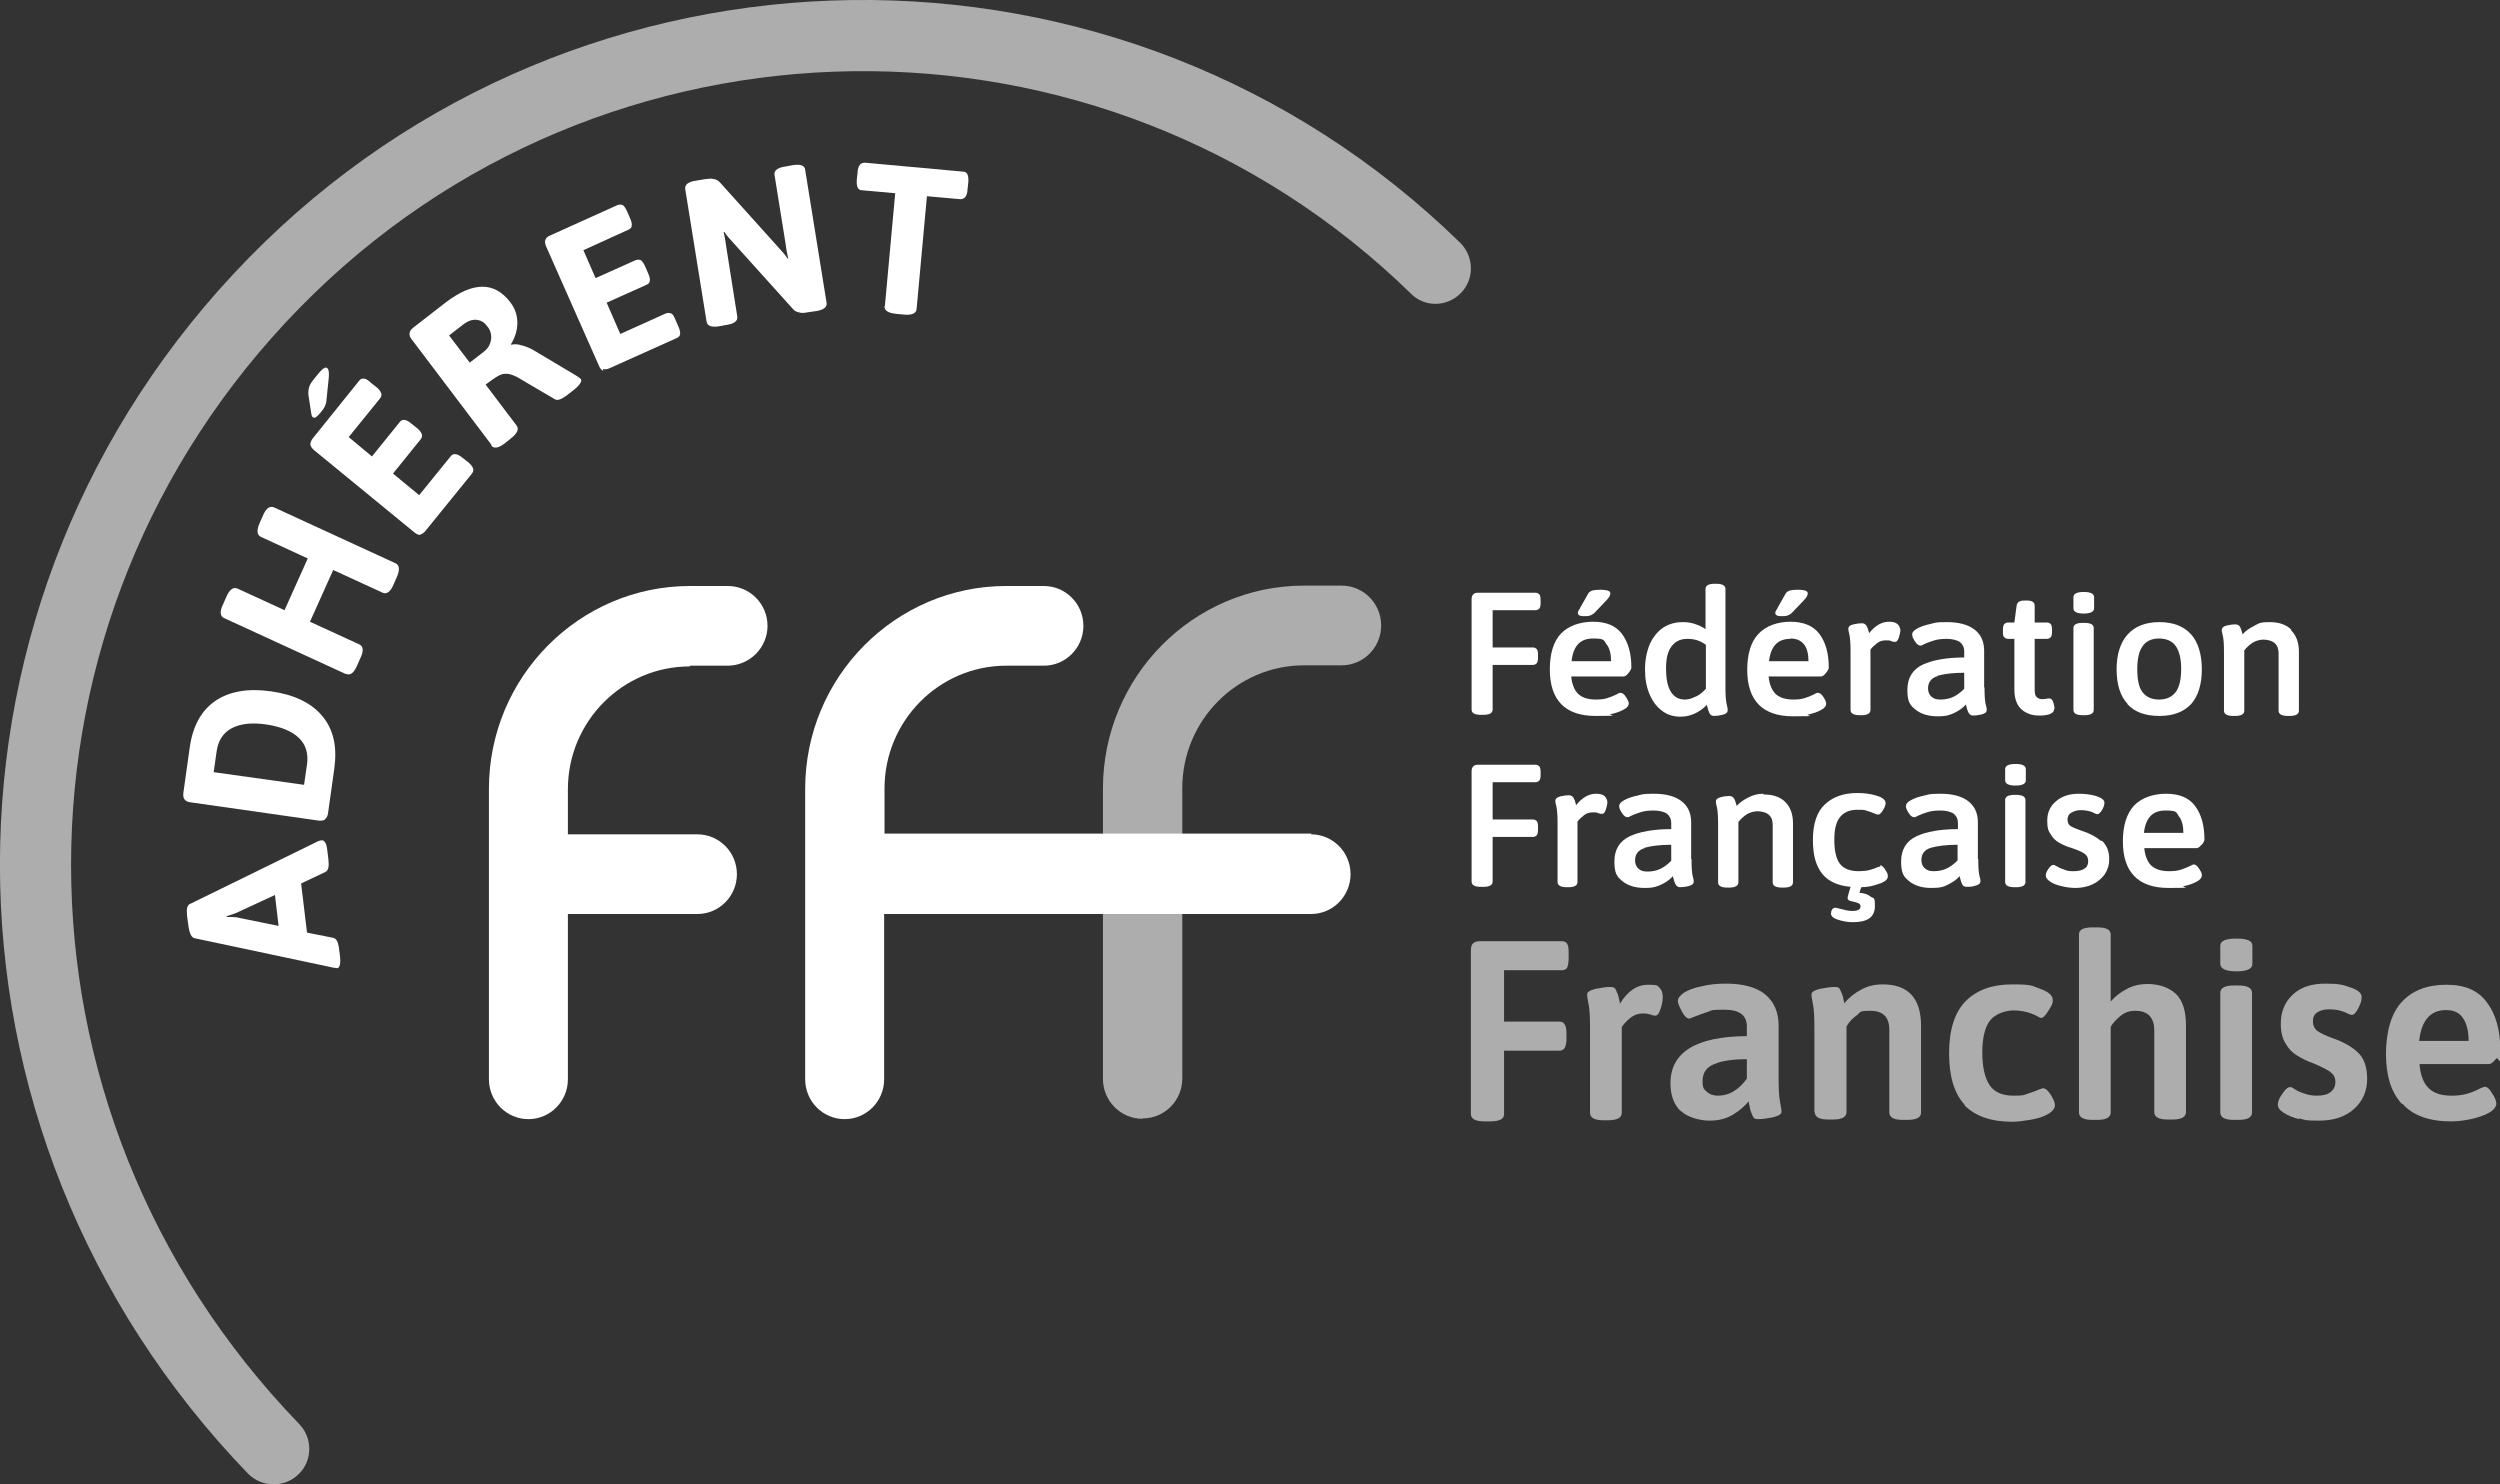 <svg width="128" height="76" viewBox="0 0 128 76" fill="none" xmlns="http://www.w3.org/2000/svg">
<rect x="0" y="0" width="128" height="76" fill="#333333" stroke="none"/>
<g clip-path="url(#clip0_237_5049)">
<path d="M78.633 30.347H75.705C75.591 30.347 75.497 30.366 75.44 30.423C75.383 30.48 75.346 30.556 75.346 30.671V36.332C75.346 36.504 75.497 36.599 75.818 36.599H75.95C76.272 36.599 76.423 36.504 76.423 36.332V34.045H78.482C78.576 34.045 78.633 34.007 78.69 33.949C78.728 33.892 78.746 33.797 78.746 33.682V33.511C78.746 33.397 78.728 33.301 78.69 33.244C78.652 33.206 78.595 33.149 78.482 33.149H76.423V31.242H78.614C78.709 31.242 78.765 31.204 78.822 31.147C78.86 31.09 78.879 30.995 78.879 30.88V30.709C78.879 30.594 78.86 30.499 78.822 30.442C78.784 30.404 78.728 30.347 78.614 30.347" fill="white"/>
<path d="M81.088 31.548C81.221 31.548 81.334 31.548 81.428 31.509C81.523 31.471 81.617 31.414 81.693 31.319L82.203 30.785C82.298 30.69 82.354 30.613 82.392 30.556C82.43 30.499 82.449 30.442 82.449 30.385C82.449 30.328 82.43 30.27 82.298 30.232C82.222 30.213 82.109 30.194 81.939 30.194C81.769 30.194 81.58 30.213 81.485 30.251C81.391 30.29 81.315 30.366 81.277 30.461L80.9 31.128C80.9 31.128 80.9 31.166 80.843 31.224C80.805 31.281 80.786 31.338 80.786 31.376C80.786 31.49 80.881 31.548 81.088 31.548Z" fill="white"/>
<path d="M83.394 36.027C83.394 35.951 83.356 35.855 83.261 35.703C83.167 35.55 83.073 35.474 82.978 35.474C82.884 35.474 82.921 35.474 82.732 35.57C82.619 35.627 82.468 35.684 82.298 35.741C82.128 35.798 81.939 35.817 81.712 35.817C81.316 35.817 81.013 35.722 80.805 35.532C80.616 35.341 80.484 35.055 80.446 34.636H83.129C83.205 34.636 83.28 34.578 83.375 34.464C83.469 34.35 83.526 34.254 83.526 34.178C83.526 33.435 83.356 32.863 83.035 32.443C82.713 32.024 82.222 31.833 81.561 31.833C80.9 31.833 80.295 32.043 79.917 32.443C79.54 32.844 79.351 33.473 79.351 34.273C79.351 35.855 80.144 36.656 81.693 36.656C83.243 36.656 82.222 36.618 82.487 36.561C82.751 36.504 82.959 36.427 83.129 36.332C83.318 36.237 83.394 36.122 83.394 36.008M80.465 33.835C80.56 33.053 80.919 32.691 81.561 32.691C82.203 32.691 82.09 32.786 82.26 32.996C82.411 33.187 82.487 33.473 82.487 33.854H80.465V33.835Z" fill="white"/>
<path d="M88.457 36.332C88.457 36.313 88.457 36.256 88.4 36.027C88.362 35.855 88.343 35.57 88.343 35.188V30.156C88.343 29.985 88.192 29.889 87.871 29.889H87.776C87.474 29.889 87.323 29.985 87.323 30.156V32.215C87.172 32.1 87.002 32.024 86.832 31.967C86.643 31.891 86.416 31.852 86.171 31.852C85.774 31.852 85.434 31.948 85.15 32.139C84.867 32.329 84.64 32.615 84.47 32.977C84.319 33.339 84.225 33.778 84.225 34.273C84.225 34.769 84.3 35.169 84.451 35.532C84.603 35.894 84.81 36.18 85.094 36.389C85.358 36.599 85.679 36.694 86.038 36.694C86.548 36.694 87.002 36.485 87.399 36.084C87.399 36.122 87.399 36.142 87.418 36.199C87.436 36.294 87.474 36.389 87.512 36.485C87.55 36.599 87.644 36.656 87.758 36.656C87.871 36.656 88.041 36.637 88.192 36.599C88.362 36.561 88.457 36.485 88.457 36.37M86.813 35.665C86.624 35.76 86.454 35.817 86.265 35.817C85.944 35.817 85.717 35.684 85.547 35.417C85.377 35.15 85.302 34.75 85.302 34.216C85.302 33.682 85.396 33.339 85.585 33.092C85.774 32.844 86.019 32.71 86.397 32.71C86.775 32.71 87.059 32.806 87.342 33.015V35.265C87.191 35.436 87.021 35.57 86.832 35.665" fill="white"/>
<path d="M93.501 36.027C93.501 35.951 93.463 35.855 93.369 35.703C93.274 35.55 93.18 35.474 93.085 35.474C92.991 35.474 93.029 35.474 92.84 35.57C92.727 35.627 92.575 35.684 92.405 35.741C92.235 35.798 92.046 35.817 91.82 35.817C91.423 35.817 91.121 35.722 90.913 35.532C90.724 35.341 90.592 35.055 90.554 34.636H93.237C93.312 34.636 93.388 34.578 93.482 34.464C93.577 34.35 93.633 34.254 93.633 34.178C93.633 33.435 93.463 32.863 93.142 32.443C92.821 32.024 92.311 31.833 91.668 31.833C91.026 31.833 90.403 32.043 90.025 32.462C89.647 32.863 89.458 33.492 89.458 34.292C89.458 35.875 90.251 36.675 91.801 36.675C93.35 36.675 92.33 36.637 92.594 36.58C92.859 36.523 93.067 36.446 93.237 36.351C93.425 36.256 93.501 36.141 93.501 36.027ZM91.668 32.691C91.971 32.691 92.198 32.786 92.368 32.996C92.519 33.187 92.594 33.473 92.594 33.854H90.573C90.667 33.072 91.026 32.71 91.668 32.71" fill="white"/>
<path d="M91.197 31.548C91.329 31.548 91.442 31.548 91.537 31.509C91.631 31.471 91.726 31.414 91.801 31.319L92.311 30.785C92.406 30.69 92.463 30.613 92.5 30.556C92.538 30.499 92.557 30.442 92.557 30.385C92.557 30.328 92.538 30.27 92.406 30.232C92.33 30.213 92.217 30.194 92.047 30.194C91.877 30.194 91.688 30.213 91.594 30.251C91.499 30.29 91.424 30.366 91.386 30.461L91.008 31.128C91.008 31.128 91.008 31.166 90.951 31.224C90.913 31.281 90.894 31.338 90.894 31.376C90.894 31.49 90.989 31.548 91.197 31.548Z" fill="white"/>
<path d="M97.147 31.948C97.053 31.872 96.921 31.833 96.713 31.833C96.335 31.833 95.995 32.043 95.693 32.424C95.693 32.405 95.693 32.367 95.674 32.329C95.655 32.234 95.617 32.138 95.579 32.062C95.523 31.967 95.447 31.91 95.334 31.91C95.221 31.91 95.05 31.929 94.899 31.967C94.729 32.005 94.635 32.081 94.635 32.196C94.635 32.31 94.635 32.234 94.691 32.501C94.729 32.672 94.748 32.958 94.748 33.339V36.351C94.748 36.523 94.899 36.618 95.22 36.618H95.315C95.617 36.618 95.768 36.523 95.768 36.351V33.263C95.825 33.168 95.938 33.072 96.071 32.958C96.203 32.844 96.354 32.786 96.543 32.786C96.732 32.786 96.751 32.786 96.826 32.825C96.921 32.863 96.996 32.863 97.034 32.863C97.147 32.863 97.204 32.691 97.223 32.634C97.261 32.501 97.299 32.367 97.299 32.272C97.299 32.177 97.242 32.024 97.147 31.948Z" fill="white"/>
<path d="M101.588 35.188V33.301C101.588 32.844 101.418 32.482 101.097 32.234C100.776 31.986 100.303 31.852 99.68 31.852C99.056 31.852 99.094 31.891 98.83 31.948C98.565 32.005 98.338 32.081 98.168 32.177C97.998 32.272 97.904 32.367 97.904 32.482C97.904 32.596 97.942 32.672 98.036 32.825C98.13 32.977 98.225 33.053 98.32 33.053C98.414 33.053 98.357 33.053 98.565 32.958C98.697 32.901 98.849 32.844 99.037 32.787C99.226 32.729 99.434 32.71 99.68 32.71C99.925 32.71 100.209 32.767 100.36 32.882C100.492 32.996 100.568 33.149 100.568 33.339V33.663C99.661 33.663 98.943 33.797 98.452 34.026C97.923 34.273 97.658 34.712 97.658 35.322C97.658 35.932 97.79 36.103 98.074 36.332C98.357 36.561 98.735 36.675 99.207 36.675C99.68 36.675 99.85 36.599 100.095 36.485C100.322 36.37 100.511 36.237 100.662 36.065C100.662 36.103 100.662 36.142 100.681 36.18C100.7 36.275 100.738 36.389 100.776 36.465C100.832 36.58 100.908 36.637 101.021 36.637C101.135 36.637 101.305 36.618 101.456 36.58C101.626 36.542 101.72 36.465 101.72 36.351C101.72 36.237 101.72 36.275 101.664 36.046C101.626 35.875 101.607 35.589 101.607 35.207M99.207 34.597C99.547 34.502 100.001 34.445 100.568 34.445V35.265C100.398 35.436 100.228 35.57 100.039 35.665C99.85 35.76 99.623 35.817 99.359 35.817C99.094 35.817 99 35.76 98.886 35.665C98.773 35.57 98.716 35.417 98.716 35.246C98.716 34.922 98.886 34.712 99.207 34.617" fill="white"/>
<path d="M105.196 36.294C105.196 36.218 105.177 36.122 105.139 35.989C105.12 35.932 105.064 35.76 104.931 35.76C104.799 35.76 104.856 35.76 104.78 35.779C104.723 35.779 104.667 35.798 104.572 35.798C104.44 35.798 104.346 35.76 104.27 35.684C104.194 35.608 104.176 35.474 104.176 35.265V32.71H104.799C104.894 32.71 104.95 32.672 105.007 32.615C105.045 32.558 105.064 32.462 105.064 32.348V32.234C105.064 32.119 105.045 32.024 105.007 31.967C104.969 31.91 104.894 31.872 104.799 31.872H104.176V31.014C104.176 30.899 104.119 30.747 103.798 30.747H103.647C103.344 30.747 103.269 30.88 103.25 31.014L103.136 31.872H102.815C102.702 31.872 102.645 31.929 102.607 31.967C102.57 32.024 102.551 32.119 102.551 32.234V32.348C102.551 32.482 102.551 32.558 102.607 32.615C102.645 32.653 102.702 32.71 102.815 32.71H103.136V35.303C103.136 35.779 103.269 36.122 103.514 36.332C103.76 36.542 104.062 36.637 104.402 36.637C104.912 36.637 105.177 36.523 105.177 36.275" fill="white"/>
<path d="M106.689 31.414C107.029 31.414 107.218 31.319 107.218 31.147V30.575C107.218 30.404 107.048 30.308 106.689 30.308C106.33 30.308 106.16 30.404 106.16 30.575V31.147C106.16 31.319 106.33 31.414 106.689 31.414Z" fill="white"/>
<path d="M106.727 31.891H106.632C106.311 31.891 106.16 31.986 106.16 32.157V36.351C106.16 36.523 106.311 36.618 106.632 36.618H106.727C107.048 36.618 107.199 36.523 107.199 36.351V32.157C107.199 31.986 107.048 31.891 106.727 31.891Z" fill="white"/>
<path d="M108.918 36.046C109.296 36.465 109.844 36.656 110.562 36.656C111.28 36.656 111.809 36.447 112.187 36.046C112.545 35.646 112.734 35.036 112.734 34.273C112.734 33.511 112.545 32.882 112.187 32.482C111.809 32.062 111.261 31.852 110.562 31.852C109.863 31.852 109.315 32.062 108.937 32.482C108.559 32.901 108.37 33.511 108.37 34.273C108.37 35.036 108.559 35.646 108.937 36.046M109.428 34.254C109.428 33.721 109.523 33.32 109.712 33.072C109.882 32.825 110.165 32.691 110.543 32.691C110.921 32.691 111.223 32.825 111.393 33.072C111.582 33.339 111.676 33.721 111.676 34.254C111.676 34.788 111.582 35.188 111.393 35.436C111.204 35.684 110.921 35.817 110.543 35.817C110.165 35.817 109.882 35.684 109.693 35.436C109.504 35.188 109.428 34.788 109.428 34.254Z" fill="white"/>
<path d="M117.307 32.234C117.042 31.967 116.664 31.852 116.192 31.852C115.72 31.852 115.663 31.91 115.417 32.043C115.191 32.157 114.983 32.291 114.813 32.482C114.813 32.444 114.813 32.424 114.794 32.386C114.775 32.291 114.737 32.196 114.7 32.119C114.662 32.024 114.567 31.967 114.454 31.967C114.341 31.967 114.171 31.986 114.019 32.024C113.849 32.062 113.755 32.139 113.755 32.253C113.755 32.367 113.755 32.291 113.812 32.558C113.849 32.729 113.868 33.015 113.868 33.397V36.389C113.868 36.561 114.019 36.656 114.341 36.656H114.435C114.756 36.656 114.907 36.561 114.907 36.389V33.301C115.021 33.149 115.172 33.015 115.342 32.901C115.512 32.806 115.701 32.748 115.89 32.748C116.079 32.748 116.343 32.806 116.475 32.939C116.608 33.053 116.664 33.244 116.664 33.454V36.389C116.664 36.561 116.816 36.656 117.137 36.656H117.231C117.552 36.656 117.704 36.561 117.704 36.389V33.358C117.704 32.901 117.571 32.539 117.307 32.272" fill="white"/>
<path d="M78.633 39.153H75.705C75.591 39.153 75.497 39.172 75.44 39.23C75.383 39.287 75.346 39.363 75.346 39.477V45.139C75.346 45.31 75.497 45.406 75.818 45.406H75.95C76.272 45.406 76.423 45.31 76.423 45.139V42.851H78.482C78.576 42.851 78.633 42.813 78.69 42.756C78.728 42.699 78.746 42.603 78.746 42.489V42.318C78.746 42.203 78.728 42.108 78.69 42.051C78.652 42.013 78.595 41.955 78.482 41.955H76.423V40.049H78.614C78.709 40.049 78.765 40.011 78.822 39.954C78.86 39.897 78.879 39.801 78.879 39.687V39.515C78.879 39.401 78.86 39.306 78.822 39.249C78.784 39.21 78.728 39.153 78.614 39.153" fill="white"/>
<path d="M82.147 40.754C82.052 40.678 81.92 40.64 81.712 40.64C81.334 40.64 80.994 40.85 80.692 41.231C80.692 41.212 80.692 41.174 80.673 41.136C80.654 41.04 80.616 40.945 80.578 40.869C80.522 40.773 80.446 40.716 80.333 40.716C80.219 40.716 80.049 40.735 79.898 40.773C79.728 40.812 79.634 40.888 79.634 41.002C79.634 41.117 79.634 41.04 79.691 41.307C79.728 41.479 79.747 41.765 79.747 42.146V45.158C79.747 45.329 79.898 45.425 80.219 45.425H80.314C80.616 45.425 80.767 45.329 80.767 45.158V42.07C80.824 41.974 80.937 41.879 81.07 41.765C81.202 41.65 81.353 41.593 81.542 41.593C81.731 41.593 81.731 41.593 81.825 41.631C81.92 41.669 81.995 41.669 82.033 41.669C82.147 41.669 82.203 41.498 82.222 41.441C82.26 41.307 82.298 41.174 82.298 41.078C82.298 40.983 82.241 40.831 82.147 40.754Z" fill="white"/>
<path d="M86.587 43.976V42.089C86.587 41.631 86.417 41.269 86.096 41.021C85.775 40.773 85.302 40.64 84.679 40.64C84.055 40.64 84.093 40.678 83.829 40.735C83.564 40.793 83.337 40.869 83.167 40.964C82.997 41.059 82.903 41.155 82.903 41.269C82.903 41.383 82.941 41.46 83.035 41.612C83.13 41.765 83.224 41.841 83.319 41.841C83.413 41.841 83.356 41.841 83.564 41.746C83.696 41.688 83.847 41.631 84.036 41.574C84.225 41.517 84.433 41.498 84.679 41.498C84.924 41.498 85.208 41.555 85.359 41.669C85.491 41.784 85.567 41.936 85.567 42.127V42.451C84.66 42.451 83.942 42.584 83.451 42.813C82.922 43.061 82.657 43.499 82.657 44.109C82.657 44.719 82.79 44.891 83.073 45.12C83.356 45.348 83.734 45.463 84.207 45.463C84.679 45.463 84.849 45.386 85.094 45.272C85.321 45.158 85.51 45.024 85.661 44.853C85.661 44.891 85.661 44.929 85.68 44.967C85.699 45.062 85.737 45.177 85.775 45.253C85.831 45.367 85.907 45.425 86.02 45.425C86.133 45.425 86.304 45.406 86.455 45.367C86.625 45.329 86.719 45.253 86.719 45.139C86.719 45.024 86.719 45.101 86.662 44.834C86.625 44.662 86.606 44.376 86.606 43.995M84.207 43.404C84.546 43.309 85 43.252 85.567 43.252V44.071C85.397 44.243 85.227 44.376 85.038 44.471C84.849 44.567 84.622 44.624 84.358 44.624C84.093 44.624 83.999 44.567 83.885 44.471C83.772 44.376 83.715 44.224 83.715 44.052C83.715 43.728 83.885 43.518 84.207 43.423" fill="white"/>
<path d="M90.29 40.64C90.025 40.64 89.761 40.697 89.515 40.831C89.288 40.945 89.081 41.078 88.91 41.269C88.91 41.231 88.91 41.212 88.892 41.174C88.873 41.078 88.835 40.983 88.797 40.907C88.74 40.812 88.665 40.754 88.552 40.754C88.438 40.754 88.268 40.773 88.117 40.812C87.947 40.85 87.853 40.926 87.853 41.04C87.853 41.155 87.853 41.078 87.909 41.345C87.947 41.517 87.966 41.803 87.966 42.184V45.177C87.966 45.348 88.117 45.444 88.438 45.444H88.533C88.854 45.444 89.005 45.348 89.005 45.177V42.089C89.118 41.936 89.269 41.803 89.439 41.688C89.61 41.593 89.799 41.536 89.987 41.536C90.176 41.536 90.441 41.593 90.573 41.727C90.705 41.841 90.762 42.013 90.762 42.241V45.177C90.762 45.348 90.913 45.444 91.234 45.444H91.329C91.65 45.444 91.801 45.348 91.801 45.177V42.146C91.801 41.688 91.669 41.326 91.404 41.059C91.14 40.793 90.762 40.678 90.29 40.678" fill="white"/>
<path d="M96.279 44.357C96.279 44.357 96.279 44.357 96.147 44.395C96.014 44.452 95.863 44.51 95.712 44.548C95.561 44.586 95.372 44.605 95.164 44.605C94.711 44.605 94.389 44.471 94.201 44.224C94.012 43.976 93.917 43.556 93.917 43.004C93.917 42.451 94.012 42.07 94.219 41.822C94.427 41.574 94.711 41.46 95.107 41.46C95.504 41.46 95.466 41.479 95.599 41.517C95.731 41.555 95.882 41.612 96.014 41.669C96.128 41.708 96.147 41.708 96.147 41.708C96.241 41.708 96.317 41.631 96.411 41.479C96.505 41.326 96.543 41.212 96.543 41.117C96.543 40.964 96.392 40.831 96.071 40.735C95.769 40.64 95.428 40.602 95.088 40.602C94.408 40.602 93.86 40.792 93.445 41.174C93.029 41.555 92.821 42.165 92.821 43.004C92.821 43.843 92.991 44.357 93.312 44.757C93.634 45.139 94.106 45.348 94.748 45.406C94.616 45.844 94.597 45.939 94.597 45.977C94.597 46.035 94.635 46.092 94.692 46.111C94.73 46.13 94.805 46.149 94.9 46.168C95.013 46.187 95.107 46.225 95.183 46.263C95.24 46.301 95.258 46.34 95.258 46.416C95.258 46.492 95.221 46.549 95.145 46.587C94.937 46.683 94.616 46.645 94.219 46.53C94.03 46.492 93.993 46.473 93.974 46.473C93.898 46.473 93.841 46.511 93.804 46.568C93.766 46.626 93.747 46.702 93.747 46.778C93.747 46.911 93.879 47.026 94.144 47.102C94.389 47.178 94.635 47.216 94.881 47.216C95.618 47.216 95.995 46.95 95.995 46.397C95.995 45.844 95.92 46.035 95.769 45.901C95.636 45.787 95.447 45.73 95.202 45.711L95.296 45.425C95.636 45.425 95.939 45.348 96.203 45.253C96.505 45.158 96.657 45.024 96.657 44.872C96.657 44.719 96.619 44.681 96.524 44.529C96.43 44.376 96.335 44.3 96.26 44.3" fill="white"/>
<path d="M101.267 43.976V42.089C101.267 41.631 101.097 41.269 100.775 41.021C100.454 40.773 99.982 40.64 99.359 40.64C98.735 40.64 98.773 40.678 98.508 40.735C98.244 40.793 98.017 40.869 97.847 40.964C97.658 41.059 97.582 41.174 97.582 41.269C97.582 41.364 97.62 41.46 97.715 41.612C97.809 41.765 97.904 41.841 97.998 41.841C98.093 41.841 98.036 41.841 98.244 41.746C98.376 41.688 98.527 41.631 98.716 41.574C98.905 41.517 99.113 41.498 99.359 41.498C99.604 41.498 99.888 41.555 100.039 41.669C100.171 41.784 100.246 41.936 100.246 42.127V42.451C99.34 42.451 98.622 42.584 98.13 42.813C97.601 43.061 97.337 43.499 97.337 44.109C97.337 44.719 97.469 44.891 97.753 45.12C98.036 45.348 98.414 45.463 98.886 45.463C99.359 45.463 99.528 45.406 99.774 45.272C100.001 45.158 100.19 45.024 100.341 44.853C100.341 44.891 100.341 44.929 100.36 44.967C100.379 45.062 100.416 45.177 100.454 45.253C100.492 45.367 100.587 45.406 100.7 45.406C100.813 45.406 100.983 45.406 101.134 45.348C101.304 45.31 101.399 45.234 101.399 45.12C101.399 45.005 101.399 45.043 101.342 44.815C101.304 44.643 101.286 44.357 101.286 43.976M100.228 43.233V44.052C100.058 44.224 99.888 44.357 99.698 44.453C99.51 44.548 99.283 44.605 99.018 44.605C98.754 44.605 98.659 44.548 98.546 44.453C98.433 44.357 98.376 44.205 98.376 44.033C98.376 43.709 98.546 43.499 98.867 43.404C99.207 43.309 99.661 43.252 100.228 43.252" fill="white"/>
<path d="M103.231 40.697H103.136C102.815 40.697 102.664 40.793 102.664 40.964V45.158C102.664 45.329 102.815 45.425 103.136 45.425H103.231C103.552 45.425 103.703 45.329 103.703 45.158V40.964C103.703 40.793 103.552 40.697 103.231 40.697Z" fill="white"/>
<path d="M103.193 39.115C102.834 39.115 102.664 39.21 102.664 39.382V39.954C102.664 40.125 102.834 40.221 103.193 40.221C103.552 40.221 103.722 40.125 103.722 39.954V39.382C103.722 39.21 103.552 39.115 103.193 39.115Z" fill="white"/>
<path d="M107.577 43.061C107.332 42.851 106.991 42.661 106.557 42.527C106.292 42.432 106.103 42.356 105.99 42.279C105.896 42.203 105.858 42.089 105.858 41.955C105.858 41.822 105.915 41.688 106.047 41.612C106.179 41.536 106.33 41.479 106.538 41.479C106.746 41.479 106.954 41.517 107.105 41.574C107.294 41.669 107.35 41.688 107.369 41.688C107.464 41.688 107.539 41.612 107.634 41.46C107.709 41.326 107.747 41.193 107.747 41.098C107.747 40.964 107.615 40.85 107.313 40.754C107.048 40.678 106.746 40.64 106.425 40.64C105.952 40.64 105.556 40.773 105.272 41.021C104.97 41.269 104.819 41.612 104.819 42.013C104.819 42.413 104.875 42.546 105.008 42.737C105.121 42.928 105.272 43.061 105.442 43.156C105.612 43.252 105.82 43.347 106.085 43.423C106.368 43.518 106.595 43.614 106.727 43.709C106.859 43.804 106.916 43.919 106.916 44.09C106.916 44.262 106.859 44.395 106.727 44.471C106.595 44.567 106.406 44.605 106.16 44.605C105.915 44.605 105.839 44.586 105.707 44.529C105.574 44.491 105.442 44.433 105.348 44.376C105.178 44.281 105.159 44.281 105.14 44.281C105.045 44.281 104.97 44.357 104.875 44.491C104.781 44.624 104.743 44.738 104.743 44.834C104.743 44.929 104.819 45.043 104.97 45.139C105.102 45.234 105.291 45.31 105.537 45.367C105.763 45.425 106.009 45.463 106.273 45.463C106.538 45.463 106.897 45.406 107.143 45.272C107.407 45.158 107.615 44.967 107.766 44.758C107.917 44.529 107.993 44.281 107.993 43.995C107.993 43.576 107.86 43.271 107.615 43.042" fill="white"/>
<path d="M112.716 43.271C112.81 43.156 112.867 43.061 112.867 42.985C112.867 42.241 112.697 41.669 112.376 41.25C112.054 40.831 111.563 40.64 110.902 40.64C110.241 40.64 109.636 40.85 109.258 41.25C108.88 41.669 108.691 42.279 108.691 43.08C108.691 44.662 109.485 45.463 111.034 45.463C112.583 45.463 111.563 45.425 111.828 45.367C112.092 45.31 112.3 45.234 112.47 45.139C112.659 45.043 112.735 44.929 112.735 44.815C112.735 44.7 112.697 44.643 112.602 44.491C112.508 44.338 112.413 44.262 112.338 44.262C112.262 44.262 112.3 44.262 112.092 44.357C111.96 44.414 111.828 44.471 111.658 44.529C111.488 44.586 111.28 44.605 111.053 44.605C110.656 44.605 110.354 44.51 110.146 44.319C109.957 44.128 109.825 43.843 109.787 43.423H112.47C112.546 43.423 112.621 43.366 112.716 43.252M111.79 42.642H109.768C109.863 41.86 110.222 41.498 110.864 41.498C111.506 41.498 111.412 41.593 111.563 41.803C111.714 41.993 111.79 42.279 111.79 42.661" fill="white"/>
<path opacity="0.6" d="M75.308 56.957V48.665C75.308 48.494 75.345 48.36 75.421 48.303C75.496 48.227 75.61 48.189 75.78 48.189H79.974C80.088 48.189 80.182 48.227 80.239 48.322C80.295 48.417 80.314 48.551 80.314 48.761V49.104C80.314 49.294 80.276 49.447 80.239 49.542C80.182 49.637 80.088 49.675 79.974 49.675H77.008V52.306H79.842C79.955 52.306 80.05 52.344 80.106 52.439C80.163 52.535 80.201 52.668 80.201 52.878V53.221C80.201 53.412 80.163 53.564 80.106 53.659C80.05 53.755 79.955 53.793 79.842 53.793H77.008V57.033C77.008 57.167 76.951 57.262 76.838 57.319C76.725 57.377 76.555 57.415 76.309 57.415H75.988C75.534 57.415 75.308 57.281 75.308 57.033" fill="white"/>
<path opacity="0.6" d="M81.41 56.957V52.687C81.41 52.096 81.391 51.677 81.334 51.41C81.278 51.143 81.259 50.972 81.259 50.914C81.259 50.8 81.391 50.705 81.693 50.629C81.977 50.571 82.241 50.533 82.449 50.533C82.657 50.533 82.695 50.59 82.751 50.724C82.808 50.838 82.865 50.972 82.884 51.105C82.921 51.239 82.94 51.334 82.94 51.391C83.337 50.743 83.809 50.419 84.376 50.419C84.943 50.419 84.849 50.476 84.962 50.571C85.075 50.667 85.132 50.838 85.132 51.048C85.132 51.258 85.094 51.429 85.019 51.658C84.943 51.887 84.867 52.001 84.754 52.001C84.641 52.001 84.622 51.982 84.508 51.944C84.376 51.906 84.263 51.887 84.13 51.887C83.885 51.887 83.658 51.963 83.45 52.135C83.243 52.306 83.11 52.459 83.035 52.592V56.976C83.035 57.224 82.808 57.357 82.336 57.357H82.09C81.637 57.357 81.41 57.224 81.41 56.976" fill="white"/>
<path opacity="0.6" d="M86.038 56.881C85.698 56.538 85.528 56.061 85.528 55.47C85.528 53.869 86.832 53.069 89.439 53.049V52.554C89.439 51.982 89.061 51.696 88.287 51.696C87.512 51.696 87.682 51.734 87.436 51.81C87.191 51.887 86.983 51.963 86.794 52.039C86.605 52.115 86.511 52.154 86.492 52.154C86.379 52.154 86.246 52.039 86.114 51.791C85.982 51.544 85.906 51.372 85.906 51.239C85.906 51.105 86.019 50.972 86.227 50.819C86.454 50.686 86.737 50.571 87.134 50.495C87.512 50.4 87.928 50.362 88.362 50.362C89.269 50.362 89.949 50.552 90.403 50.934C90.837 51.315 91.064 51.83 91.064 52.497V55.127C91.064 55.718 91.083 56.157 91.139 56.423C91.196 56.69 91.215 56.862 91.215 56.919C91.215 57.033 91.083 57.129 90.781 57.205C90.497 57.262 90.233 57.3 90.025 57.3C89.817 57.3 89.779 57.243 89.723 57.11C89.666 56.976 89.609 56.843 89.59 56.69C89.552 56.538 89.534 56.443 89.534 56.385C89.345 56.614 89.099 56.843 88.759 57.052C88.419 57.262 88.022 57.377 87.531 57.377C87.04 57.377 86.379 57.205 86.038 56.862M88.797 55.852C89.042 55.699 89.25 55.489 89.439 55.222V54.231C88.74 54.231 88.173 54.307 87.777 54.479C87.38 54.632 87.172 54.917 87.172 55.337C87.172 55.756 87.248 55.756 87.38 55.89C87.512 56.023 87.72 56.099 87.966 56.099C88.211 56.099 88.551 56.023 88.797 55.852Z" fill="white"/>
<path opacity="0.6" d="M92.897 56.957V52.687C92.897 52.096 92.878 51.677 92.822 51.41C92.765 51.143 92.746 50.972 92.746 50.914C92.746 50.8 92.878 50.705 93.181 50.629C93.464 50.571 93.728 50.533 93.936 50.533C94.144 50.533 94.182 50.59 94.239 50.724C94.295 50.857 94.352 50.972 94.371 51.105C94.409 51.239 94.428 51.334 94.428 51.372C94.654 51.086 94.938 50.857 95.297 50.667C95.637 50.476 96.015 50.4 96.392 50.4C97.696 50.4 98.357 51.105 98.357 52.516V56.957C98.357 57.09 98.301 57.186 98.187 57.243C98.074 57.3 97.904 57.338 97.658 57.338H97.413C96.959 57.338 96.733 57.205 96.733 56.957V52.725C96.733 52.077 96.411 51.753 95.769 51.753C95.127 51.753 95.278 51.829 95.07 51.982C94.843 52.134 94.673 52.325 94.541 52.554V56.938C94.541 57.186 94.314 57.319 93.861 57.319H93.596C93.143 57.319 92.916 57.186 92.916 56.938" fill="white"/>
<path opacity="0.6" d="M100.586 56.557C100.057 55.985 99.793 55.108 99.793 53.926C99.793 52.744 100.076 51.829 100.643 51.258C101.21 50.686 102.003 50.4 103.043 50.4C104.082 50.4 104.025 50.476 104.46 50.629C104.894 50.781 105.102 50.972 105.102 51.2C105.102 51.429 105.026 51.505 104.875 51.753C104.724 52.001 104.611 52.115 104.516 52.115C104.422 52.115 104.441 52.096 104.327 52.039C103.931 51.829 103.515 51.734 103.099 51.734C102.684 51.734 102.155 51.906 101.89 52.249C101.626 52.592 101.493 53.145 101.493 53.888C101.493 54.632 101.626 55.203 101.871 55.566C102.117 55.928 102.532 56.099 103.099 56.099C103.666 56.099 103.609 56.061 103.798 56.004C103.987 55.947 104.195 55.871 104.422 55.775C104.516 55.737 104.592 55.718 104.611 55.718C104.724 55.718 104.856 55.832 105.007 56.061C105.14 56.29 105.215 56.462 105.215 56.595C105.215 56.728 105.083 56.919 104.837 57.052C104.592 57.186 104.289 57.281 103.931 57.338C103.572 57.395 103.288 57.434 103.024 57.434C101.947 57.434 101.134 57.148 100.586 56.595" fill="white"/>
<path opacity="0.6" d="M106.443 56.957V47.846C106.443 47.598 106.67 47.483 107.124 47.483H107.388C107.841 47.483 108.068 47.598 108.068 47.846V51.277C108.295 51.01 108.578 50.8 108.899 50.629C109.221 50.457 109.58 50.381 109.939 50.381C110.543 50.381 111.034 50.552 111.393 50.876C111.752 51.219 111.922 51.753 111.922 52.497V56.938C111.922 57.186 111.696 57.319 111.242 57.319H110.978C110.524 57.319 110.298 57.186 110.298 56.938V52.706C110.298 52.401 110.203 52.173 110.052 52.001C109.882 51.83 109.636 51.753 109.315 51.753C108.994 51.753 108.767 51.849 108.54 52.039C108.314 52.23 108.163 52.401 108.068 52.573V56.957C108.068 57.205 107.841 57.338 107.388 57.338H107.124C106.67 57.338 106.443 57.205 106.443 56.957Z" fill="white"/>
<path opacity="0.6" d="M113.679 49.351V48.417C113.679 48.169 113.962 48.055 114.51 48.055C115.058 48.055 115.322 48.169 115.322 48.417V49.351C115.322 49.599 115.058 49.733 114.51 49.733C113.962 49.733 113.679 49.599 113.679 49.351ZM113.679 56.957V50.838C113.679 50.59 113.905 50.457 114.359 50.457H114.623C115.077 50.457 115.304 50.59 115.304 50.838V56.957C115.304 57.205 115.077 57.338 114.623 57.338H114.359C113.905 57.338 113.679 57.205 113.679 56.957Z" fill="white"/>
<path opacity="0.6" d="M117.722 57.3C117.401 57.224 117.136 57.11 116.928 56.976C116.72 56.843 116.626 56.709 116.626 56.557C116.626 56.404 116.702 56.214 116.853 56.004C117.004 55.775 117.136 55.661 117.249 55.661C117.363 55.661 117.382 55.699 117.533 55.794C117.684 55.89 117.854 55.947 118.024 56.004C118.194 56.061 118.402 56.099 118.61 56.099C118.931 56.099 119.177 56.042 119.328 55.909C119.479 55.794 119.573 55.623 119.573 55.394C119.573 55.165 119.479 55.013 119.309 54.879C119.139 54.765 118.855 54.612 118.44 54.441C118.119 54.327 117.854 54.193 117.608 54.041C117.382 53.907 117.174 53.697 117.023 53.431C116.853 53.164 116.777 52.821 116.777 52.42C116.777 51.791 116.985 51.296 117.401 50.914C117.816 50.533 118.364 50.362 119.063 50.362C119.762 50.362 119.951 50.419 120.329 50.552C120.726 50.686 120.915 50.838 120.915 51.048C120.915 51.258 120.858 51.391 120.745 51.62C120.631 51.849 120.518 51.963 120.423 51.963C120.329 51.963 120.272 51.925 120.065 51.83C119.838 51.734 119.573 51.677 119.271 51.677C118.969 51.677 118.799 51.734 118.648 51.83C118.496 51.925 118.421 52.077 118.421 52.287C118.421 52.497 118.496 52.668 118.648 52.783C118.799 52.897 119.082 53.03 119.46 53.164C119.989 53.354 120.405 53.583 120.726 53.888C121.047 54.193 121.198 54.632 121.198 55.242C121.198 55.852 120.971 56.385 120.518 56.786C120.065 57.186 119.479 57.377 118.723 57.377C117.967 57.377 118.043 57.338 117.722 57.262" fill="white"/>
<path opacity="0.6" d="M122.975 56.519C122.427 55.928 122.162 55.07 122.162 53.964C122.162 52.859 122.427 51.868 122.975 51.296C123.522 50.705 124.278 50.419 125.261 50.419C126.243 50.419 126.885 50.724 127.339 51.334C127.792 51.944 128.019 52.764 128.019 53.793C128.019 54.822 127.943 54.022 127.792 54.212C127.641 54.403 127.528 54.479 127.452 54.479H123.881C123.919 55.051 124.089 55.47 124.354 55.718C124.618 55.985 125.015 56.099 125.544 56.099C126.073 56.099 126.489 55.985 126.961 55.737C127.093 55.68 127.188 55.642 127.225 55.642C127.339 55.642 127.471 55.756 127.603 55.985C127.754 56.214 127.811 56.385 127.811 56.519C127.811 56.652 127.679 56.843 127.433 56.976C127.188 57.11 126.866 57.224 126.507 57.3C126.149 57.377 125.79 57.415 125.487 57.415C124.373 57.415 123.541 57.11 123.012 56.519M126.394 53.297C126.394 52.802 126.3 52.42 126.111 52.135C125.922 51.849 125.638 51.715 125.242 51.715C124.448 51.715 123.976 52.23 123.862 53.297H126.394Z" fill="white"/>
<path d="M35.33 34.083H37.257C38.372 34.083 39.297 33.168 39.297 32.043C39.297 30.919 38.391 30.003 37.257 30.003H35.33C29.662 30.003 25.033 34.655 25.033 40.392V55.261C25.033 56.385 25.94 57.3 27.055 57.3C28.169 57.3 29.076 56.385 29.076 55.261V46.797H35.708C36.822 46.797 37.729 45.882 37.729 44.758C37.729 43.633 36.822 42.718 35.708 42.718H29.076V40.411C29.076 36.942 31.872 34.121 35.311 34.121" fill="white"/>
<path opacity="0.6" d="M58.492 57.281C57.378 57.281 56.471 56.366 56.471 55.242V40.373C56.471 34.655 61.081 29.984 66.767 29.984H68.695C69.809 29.984 70.716 30.899 70.716 32.024C70.716 33.149 69.809 34.064 68.695 34.064H66.767C63.329 34.064 60.533 36.885 60.533 40.354V55.222C60.533 56.347 59.626 57.262 58.511 57.262" fill="white"/>
<path d="M67.146 42.68H45.287V40.373C45.287 36.904 48.083 34.083 51.521 34.083H53.448C54.563 34.083 55.47 33.168 55.47 32.043C55.47 30.919 54.563 30.003 53.448 30.003H51.521C45.853 30.003 41.225 34.655 41.225 40.392V55.261C41.225 56.385 42.132 57.3 43.246 57.3C44.361 57.3 45.268 56.385 45.268 55.261V46.797H67.127C68.242 46.797 69.148 45.882 69.148 44.758C69.148 43.633 68.242 42.718 67.127 42.718" fill="white"/>
<path d="M17.25 49.561C17.212 49.561 17.155 49.561 17.061 49.542L9.957 48.036C9.806 47.998 9.711 47.807 9.655 47.464L9.579 46.911C9.541 46.549 9.579 46.34 9.73 46.282L16.267 43.08C16.343 43.042 16.399 43.042 16.456 43.023C16.607 43.004 16.721 43.175 16.758 43.538L16.815 44.014C16.853 44.357 16.815 44.567 16.664 44.643L15.417 45.234L15.719 47.75L17.061 48.017C17.212 48.055 17.306 48.208 17.344 48.474L17.401 48.894C17.457 49.332 17.401 49.561 17.25 49.58M14.076 45.825L12.262 46.664C12.13 46.74 11.903 46.816 11.601 46.911V46.95C11.657 46.95 11.752 46.95 11.884 46.95C12.035 46.95 12.167 46.969 12.3 47.007L14.264 47.407L14.076 45.806V45.825Z" fill="white"/>
<path d="M16.645 41.955C16.569 42.013 16.456 42.032 16.305 42.013L9.749 41.078C9.598 41.059 9.503 41.002 9.447 40.926C9.39 40.85 9.371 40.735 9.39 40.583L9.711 38.295C9.862 37.19 10.297 36.389 11.015 35.894C11.733 35.398 12.696 35.227 13.886 35.398C15.077 35.57 15.946 35.989 16.513 36.675C17.079 37.361 17.268 38.238 17.117 39.344L16.796 41.631C16.777 41.784 16.72 41.879 16.645 41.936M15.719 39.153C15.795 38.581 15.662 38.124 15.303 37.781C14.944 37.438 14.396 37.209 13.641 37.094C12.885 36.98 12.299 37.056 11.865 37.285C11.43 37.514 11.166 37.914 11.09 38.486L10.939 39.535L15.568 40.183L15.719 39.134V39.153Z" fill="white"/>
<path d="M17.684 34.502L11.468 31.643C11.26 31.547 11.242 31.3 11.431 30.919L11.582 30.575C11.752 30.175 11.941 30.042 12.167 30.137L14.567 31.242L15.757 28.593L13.357 27.487C13.15 27.392 13.131 27.144 13.301 26.763L13.452 26.42C13.622 26.02 13.811 25.886 14.038 25.981L20.253 28.841C20.461 28.936 20.48 29.184 20.31 29.565L20.159 29.908C19.989 30.308 19.8 30.442 19.592 30.347L17.061 29.184L15.87 31.833L18.402 32.996C18.61 33.092 18.629 33.339 18.44 33.721L18.289 34.064C18.119 34.464 17.93 34.597 17.722 34.502" fill="white"/>
<path d="M16.021 21.369C15.965 21.33 15.946 21.235 15.927 21.102L15.794 20.244C15.776 20.072 15.794 19.939 15.832 19.805C15.87 19.672 15.983 19.519 16.135 19.329C16.305 19.119 16.437 18.967 16.531 18.89C16.626 18.814 16.701 18.795 16.758 18.852C16.834 18.91 16.852 19.062 16.834 19.329L16.72 20.434C16.72 20.568 16.683 20.682 16.645 20.777C16.607 20.873 16.531 20.987 16.399 21.14C16.229 21.349 16.116 21.426 16.04 21.369M21.538 27.392C21.444 27.392 21.33 27.354 21.217 27.259L16.078 23.046C15.965 22.951 15.908 22.855 15.889 22.76C15.889 22.665 15.927 22.55 16.021 22.436L18.383 19.5C18.458 19.405 18.534 19.367 18.628 19.386C18.723 19.386 18.855 19.462 18.987 19.596L19.252 19.805C19.403 19.92 19.479 20.034 19.516 20.129C19.554 20.225 19.516 20.32 19.46 20.396L17.854 22.379L19.044 23.37L20.461 21.616C20.537 21.521 20.612 21.483 20.707 21.502C20.801 21.502 20.933 21.578 21.066 21.692L21.33 21.902C21.481 22.017 21.557 22.131 21.595 22.226C21.633 22.322 21.595 22.417 21.538 22.493L20.121 24.247L21.462 25.352L23.068 23.37C23.144 23.275 23.22 23.236 23.333 23.256C23.427 23.256 23.541 23.332 23.692 23.446L23.956 23.656C24.107 23.77 24.183 23.885 24.221 23.98C24.259 24.075 24.221 24.171 24.164 24.247L21.784 27.182C21.689 27.297 21.595 27.354 21.5 27.373" fill="white"/>
<path d="M25.166 22.779L21.085 17.384C20.99 17.27 20.953 17.156 20.971 17.06C20.971 16.965 21.047 16.87 21.16 16.774L22.804 15.497C24.221 14.411 25.317 14.411 26.129 15.478C26.375 15.802 26.488 16.145 26.488 16.527C26.488 16.908 26.375 17.27 26.167 17.613V17.651C26.337 17.613 26.507 17.613 26.734 17.689C26.961 17.747 27.187 17.842 27.395 17.975L29.568 19.272C29.643 19.329 29.7 19.367 29.738 19.405C29.776 19.462 29.776 19.538 29.7 19.634C29.643 19.729 29.53 19.843 29.36 19.977L29.02 20.244C28.736 20.453 28.529 20.53 28.396 20.434L26.451 19.291C26.205 19.176 26.016 19.119 25.846 19.138C25.676 19.138 25.468 19.253 25.203 19.443L24.863 19.691L26.451 21.788C26.583 21.978 26.488 22.188 26.148 22.455L25.865 22.684C25.525 22.951 25.279 22.989 25.147 22.798M24.845 17.937C25.015 17.804 25.109 17.613 25.147 17.365C25.166 17.118 25.109 16.889 24.939 16.698C24.788 16.489 24.599 16.393 24.391 16.374C24.183 16.355 23.957 16.431 23.73 16.603L22.993 17.175L24.051 18.566L24.863 17.937H24.845Z" fill="white"/>
<path d="M30.89 18.986C30.796 18.948 30.72 18.871 30.663 18.719L27.962 12.619C27.905 12.486 27.886 12.371 27.924 12.276C27.962 12.181 28.037 12.104 28.189 12.047L31.608 10.503C31.721 10.465 31.797 10.465 31.892 10.503C31.967 10.56 32.043 10.675 32.118 10.846L32.25 11.151C32.326 11.323 32.364 11.456 32.345 11.552C32.345 11.647 32.269 11.723 32.175 11.761L29.87 12.81L30.493 14.239L32.534 13.324C32.628 13.286 32.723 13.286 32.817 13.324C32.893 13.382 32.968 13.496 33.044 13.667L33.176 13.972C33.252 14.144 33.29 14.277 33.271 14.373C33.271 14.468 33.195 14.544 33.101 14.582L31.06 15.497L31.759 17.099L34.083 16.05C34.196 16.012 34.272 16.012 34.367 16.05C34.461 16.088 34.518 16.222 34.593 16.393L34.725 16.698C34.801 16.87 34.839 17.003 34.82 17.099C34.82 17.194 34.744 17.27 34.65 17.308L31.211 18.852C31.079 18.91 30.966 18.928 30.871 18.89" fill="white"/>
<path d="M36.18 16.489L35.084 9.683C35.046 9.455 35.235 9.302 35.669 9.245L36.123 9.169C36.293 9.15 36.444 9.131 36.557 9.169C36.671 9.188 36.784 9.245 36.879 9.359L39.845 12.657C40.015 12.848 40.185 13.019 40.317 13.229H40.355C40.317 13.057 40.261 12.81 40.223 12.486L39.656 8.959C39.618 8.73 39.807 8.578 40.242 8.521L40.544 8.464C40.959 8.387 41.205 8.464 41.224 8.692L42.32 15.497C42.358 15.726 42.169 15.879 41.734 15.936L41.337 15.993C41.167 16.031 41.016 16.031 40.903 15.993C40.789 15.974 40.676 15.917 40.582 15.802L37.559 12.447C37.389 12.257 37.219 12.085 37.087 11.876H37.049C37.087 12.047 37.143 12.295 37.181 12.619L37.748 16.203C37.785 16.431 37.597 16.584 37.162 16.641L36.86 16.698C36.444 16.774 36.217 16.698 36.18 16.47" fill="white"/>
<path d="M45.306 15.669L45.835 9.893L44.134 9.741C44.021 9.741 43.945 9.683 43.907 9.588C43.87 9.493 43.851 9.359 43.87 9.169L43.907 8.845C43.907 8.654 43.964 8.521 44.021 8.444C44.078 8.368 44.172 8.33 44.285 8.33L49.311 8.788C49.424 8.788 49.5 8.845 49.538 8.94C49.575 9.035 49.594 9.169 49.575 9.359L49.538 9.683C49.538 9.874 49.481 10.008 49.424 10.084C49.368 10.16 49.273 10.198 49.16 10.198L47.459 10.046L46.93 15.821C46.911 16.05 46.685 16.145 46.269 16.107L45.891 16.069C45.476 16.031 45.268 15.898 45.287 15.669" fill="white"/>
<path opacity="0.6" d="M13.999 76C13.527 76 13.055 75.809 12.695 75.447C-4.251 57.872 -4.233 30.537 12.733 13.21C29.661 -4.098 57.491 -4.441 74.759 12.428C75.477 13.134 75.496 14.296 74.797 15.002C74.098 15.726 72.945 15.745 72.246 15.04C56.395 -0.438 30.852 -0.114 15.322 15.783C-0.246 31.7 -0.265 56.785 15.322 72.912C16.021 73.636 16.002 74.799 15.284 75.485C14.925 75.828 14.472 76 14.018 76" fill="white"/>
</g>
<defs>
<clipPath id="clip0_237_5049">
<rect width="128" height="76" fill="white"/>
</clipPath>
</defs>
</svg>
